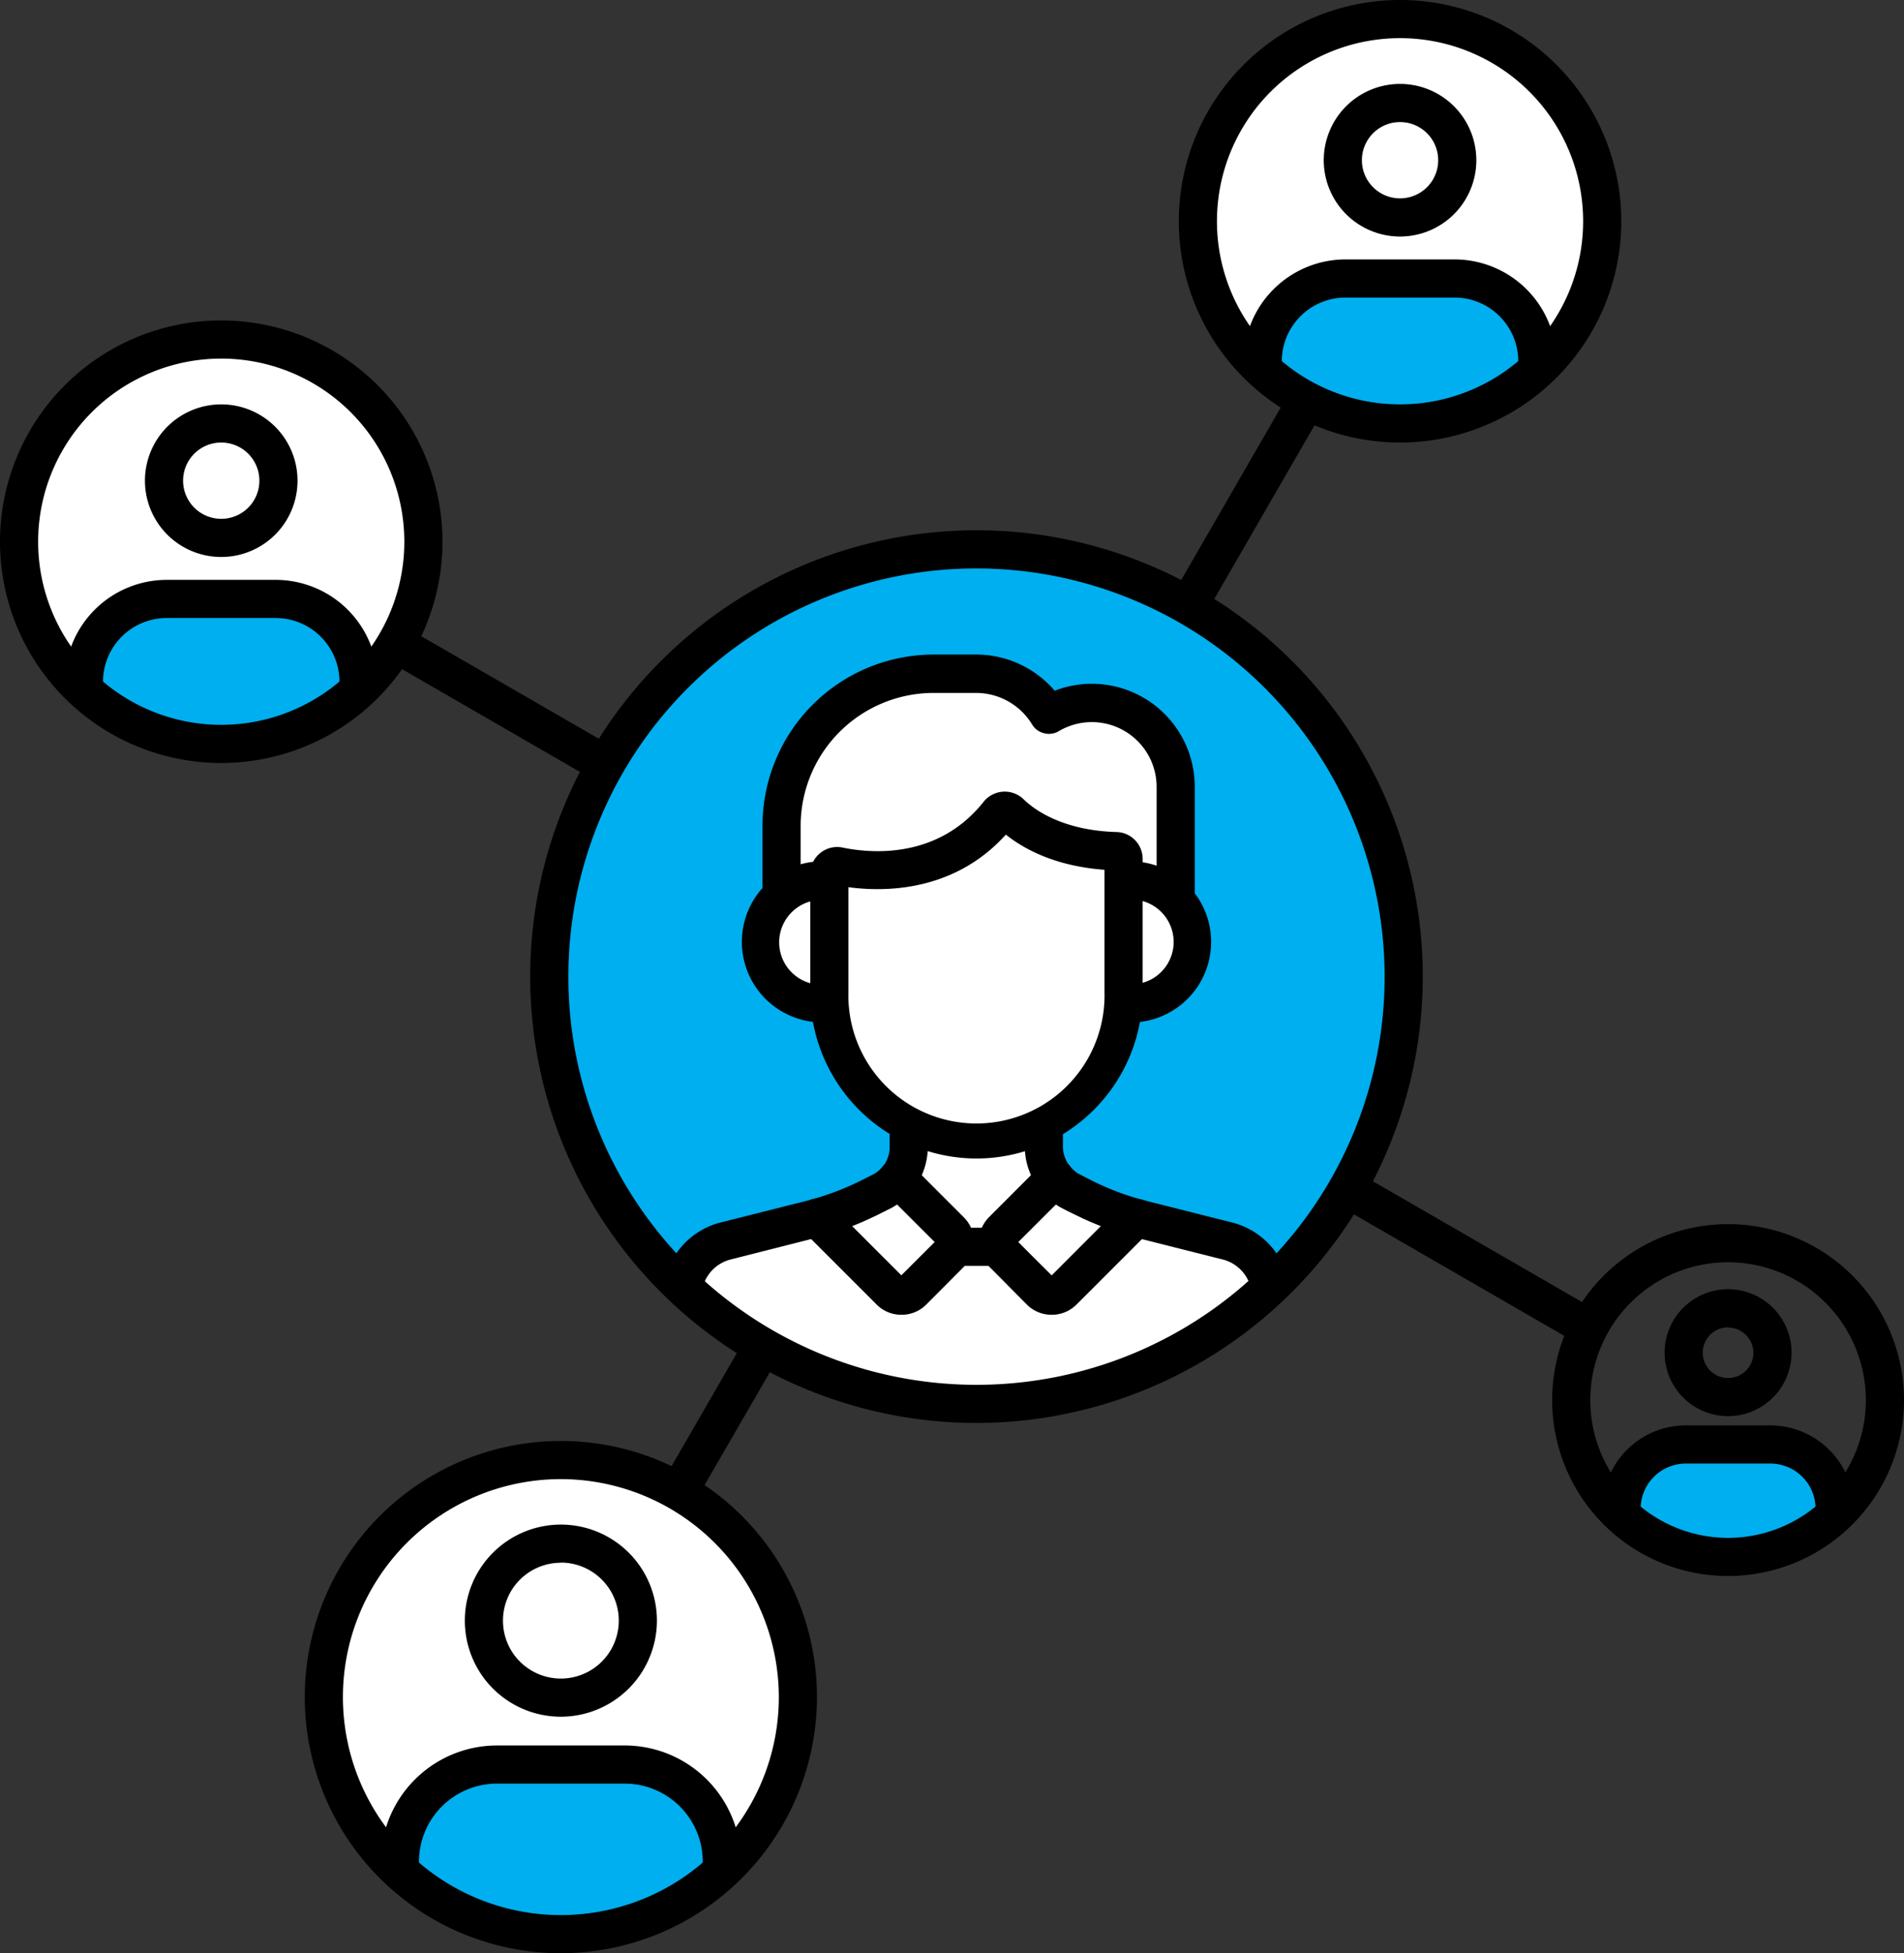 <svg xmlns="http://www.w3.org/2000/svg" id="Layer_63" data-name="Layer 63" viewBox="0 0 249.58 256"><rect x="0" y="0" width="249.58" height="256" fill="#333333" stroke="none"/><defs><style>.cls-1{fill:#00afef;}.cls-2{fill:#fff;}</style></defs><circle class="cls-1" cx="128" cy="128" r="56"></circle><path class="cls-2" d="M110.69,115.35a8.28,8.28,0,0,1,1.23.1v-.91h0a1,1,0,0,1,1.25-1c3.49.73,13.88,2,20.93-6.87a1,1,0,0,1,1.54-.1c1.62,1.59,5.84,4.76,13.86,5a1,1,0,0,1,1,1v2.88a8.52,8.52,0,0,1,1.24-.1,8.07,8.07,0,0,1,5.59,2.26V103.13a11,11,0,0,0-11-11,10.93,10.93,0,0,0-5.63,1.57,11,11,0,0,0-9.44-5.39h-5.66a20,20,0,0,0-19.91,19.9v8.92A8.06,8.06,0,0,1,110.69,115.35Z" transform="translate(-3.21)"></path><path class="cls-2" d="M151.73,115.35a8.52,8.52,0,0,0-1.24.1v14.6c0,.44,0,.87,0,1.3a9,9,0,0,0,1.28.11,8.06,8.06,0,0,0,0-16.11Z" transform="translate(-3.21)"></path><path class="cls-2" d="M111.93,130.05v-14.6a8.52,8.52,0,0,0-1.24-.1,8.06,8.06,0,0,0,0,16.11,9,9,0,0,0,1.28-.11h0C111.94,130.92,111.93,130.49,111.93,130.05Z" transform="translate(-3.21)"></path><path class="cls-2" d="M134.1,106.66c-7,8.85-17.44,7.6-20.93,6.87a1,1,0,0,0-1.25,1h0v15.51a19.35,19.35,0,0,0,19.29,19.29h0a19.34,19.34,0,0,0,19.28-19.29V112.57a1,1,0,0,0-1-1c-8-.24-12.24-3.41-13.86-5A1,1,0,0,0,134.1,106.66Z" transform="translate(-3.21)"></path><path class="cls-2" d="M119.89,169.21a2.08,2.08,0,0,0,3,0l4.94-4.94a2.09,2.09,0,0,0,0-3l-6.89-6.89a6.86,6.86,0,0,1-2,1.71l-1.91,1a37.83,37.83,0,0,1-6.67,2.53Z" transform="translate(-3.21)"></path><path class="cls-2" d="M139.58,169.21a2.08,2.08,0,0,0,2.95,0l9.61-9.6a37.67,37.67,0,0,1-6.81-2.61c-1.08-.53-2-1-2.18-1.12a6.64,6.64,0,0,1-1.61-1.47l-6.9,6.9a2.09,2.09,0,0,0,0,3Z" transform="translate(-3.21)"></path><path class="cls-2" d="M131.21,184a55.78,55.78,0,0,0,38.48-15.34,7.61,7.61,0,0,0-5.61-6L153,159.85l-.87-.24-9.61,9.6a2.08,2.08,0,0,1-2.95,0l-4.94-4.94a2.09,2.09,0,0,1,0-3l6.9-6.9a6.69,6.69,0,0,1-1.45-4.12v-3.14a19.13,19.13,0,0,1-8.88,2.19h0a19.13,19.13,0,0,1-8.88-2.19v3.14a6.68,6.68,0,0,1-1.44,4.13l6.89,6.89a2.09,2.09,0,0,1,0,3l-4.94,4.94a2.08,2.08,0,0,1-3,0l-9.61-9.6c-.28.08-.57.17-.86.24l-11.08,2.79a7.61,7.61,0,0,0-5.61,6A55.78,55.78,0,0,0,131.21,184Z" transform="translate(-3.21)"></path><path class="cls-2" d="M128.29,163.41h5.84a2.07,2.07,0,0,1,.51-2.1l6.9-6.9a6.66,6.66,0,0,1-1.45-4.12v-3.14a19.13,19.13,0,0,1-8.88,2.19h0a19.13,19.13,0,0,1-8.88-2.19v3.14a6.68,6.68,0,0,1-1.44,4.13l6.89,6.89A2.09,2.09,0,0,1,128.29,163.41Z" transform="translate(-3.21)"></path><path d="M157.32,119.29a2.5,2.5,0,0,1-2.5-2.5V103.13A8.49,8.49,0,0,0,142,95.83a2.5,2.5,0,0,1-1.89.28A2.48,2.48,0,0,1,138.53,95a8.6,8.6,0,0,0-7.3-4.18h-5.66a17.43,17.43,0,0,0-17.41,17.41v8.34a2.5,2.5,0,0,1-5,0V108.2a22.44,22.44,0,0,1,22.41-22.41h5.66a13.55,13.55,0,0,1,10.23,4.74,13.49,13.49,0,0,1,18.36,12.6v13.66A2.5,2.5,0,0,1,157.32,119.29Z" transform="translate(-3.21)"></path><path d="M151.73,134l-.75,0a2.51,2.51,0,0,1-2.29-2.7,2.53,2.53,0,0,1,2.7-2.29l.34,0a5.56,5.56,0,0,0,0-11.11l-.41,0a2.5,2.5,0,1,1-.39-5c.27,0,.53,0,.8,0a10.56,10.56,0,0,1,0,21.11Z" transform="translate(-3.21)"></path><path d="M110.69,134a10.56,10.56,0,0,1,0-21.11,8.72,8.72,0,0,1,1,.06,2.5,2.5,0,0,1-.5,5,4.53,4.53,0,0,0-.52,0,5.56,5.56,0,0,0,0,11.11l.39,0a2.5,2.5,0,1,1,.44,5C111.24,133.94,111,134,110.69,134Z" transform="translate(-3.21)"></path><path d="M131.21,151.84a21.82,21.82,0,0,1-21.79-21.79V114.54a3.53,3.53,0,0,1,4.26-3.45c3.53.73,12.4,1.63,18.46-6a3.55,3.55,0,0,1,5.25-.33c1.24,1.22,4.92,4.08,12.18,4.29a3.52,3.52,0,0,1,3.42,3.46v17.53A21.81,21.81,0,0,1,131.21,151.84Zm-16.79-35.56v13.77a16.79,16.79,0,1,0,33.57,0V114c-6.51-.48-10.61-2.76-12.93-4.61C128.18,117,119,116.89,114.42,116.28Zm35-2.22Zm-15.32-7.4h0Z" transform="translate(-3.21)"></path><path d="M121.36,172.32a4.54,4.54,0,0,1-3.24-1.34l-9.6-9.6a2.5,2.5,0,0,1,1.1-4.18,35.35,35.35,0,0,0,6.22-2.36l1.84-.92a3.93,3.93,0,0,0,1.25-1.06,2.49,2.49,0,0,1,3.72-.21l6.9,6.9a4.59,4.59,0,0,1,0,6.49L124.61,171A4.55,4.55,0,0,1,121.36,172.32Zm.29-4.88h0Zm-6.74-6.74,6.45,6.45,4.37-4.36-4.93-4.92c-.24.16-.49.31-.74.45l-2,1C117,159.82,116,160.29,114.91,160.7Z" transform="translate(-3.21)"></path><path d="M141.06,172.32a4.55,4.55,0,0,1-3.25-1.34L132.87,166a4.58,4.58,0,0,1,0-6.49l6.9-6.91a2.55,2.55,0,0,1,1.92-.73,2.52,2.52,0,0,1,1.81,1,4.1,4.1,0,0,0,1,.92s.35.19,1.94,1a36,36,0,0,0,6.37,2.43,2.5,2.5,0,0,1,1.09,4.18l-9.6,9.6A4.54,4.54,0,0,1,141.06,172.32Zm.28-4.88h0Zm-4.65-4.65,4.37,4.37,6.45-6.46c-1.13-.44-2.24-.93-3.3-1.46-2.08-1-2.26-1.16-2.41-1.25l-.18-.12Z" transform="translate(-3.21)"></path><path d="M133.65,165.91h-4.82a2.5,2.5,0,0,1,0-5h4.82a2.5,2.5,0,0,1,0,5Z" transform="translate(-3.21)"></path><path d="M92.79,170.85a2.64,2.64,0,0,1-.55-.06,2.5,2.5,0,0,1-1.89-3,10,10,0,0,1,7.38-7.58l11.08-2.79.48-.13.32-.1A2.5,2.5,0,1,1,111,162l-.27.08-.65.18L99,165.07a5.06,5.06,0,0,0-3.72,3.83A2.5,2.5,0,0,1,92.79,170.85Z" transform="translate(-3.21)"></path><path d="M120.88,156.92a2.49,2.49,0,0,1-1.95-4,4.19,4.19,0,0,0,.9-2.58v-2.62a2.5,2.5,0,0,1,5,0v2.62a9.23,9.23,0,0,1-2,5.68A2.53,2.53,0,0,1,120.88,156.92Z" transform="translate(-3.21)"></path><path d="M141.54,156.91a2.51,2.51,0,0,1-2-.95,9.19,9.19,0,0,1-2-5.67v-2.51a2.5,2.5,0,0,1,5,0v2.51a4.2,4.2,0,0,0,.91,2.57,2.5,2.5,0,0,1-2,4Z" transform="translate(-3.21)"></path><path d="M169.61,170.78a2.51,2.51,0,0,1-2.43-1.93,5.06,5.06,0,0,0-3.71-3.78l-11.07-2.79-.64-.18-.29-.08a2.5,2.5,0,1,1,1.34-4.82l.35.1.46.13,11.07,2.79a10.06,10.06,0,0,1,7.36,7.48,2.51,2.51,0,0,1-1.86,3A2.36,2.36,0,0,1,169.61,170.78Z" transform="translate(-3.21)"></path><path d="M80.64,101.59a2.54,2.54,0,0,1-1.25-.33L54.24,86.74a2.5,2.5,0,1,1,2.5-4.33L81.89,96.93a2.5,2.5,0,0,1-1.25,4.66Z" transform="translate(-3.21)"></path><path d="M210.52,176a2.54,2.54,0,0,1-1.25-.33l-28.74-16.6a2.5,2.5,0,0,1,2.5-4.33l28.74,16.6a2.49,2.49,0,0,1,.92,3.41A2.52,2.52,0,0,1,210.52,176Z" transform="translate(-3.21)"></path><path d="M160.12,79.93a2.45,2.45,0,0,1-1.25-.34,2.49,2.49,0,0,1-.92-3.41l14.12-24.46a2.5,2.5,0,1,1,4.33,2.5L162.28,78.68A2.49,2.49,0,0,1,160.12,79.93Z" transform="translate(-3.21)"></path><circle class="cls-2" cx="183.52" cy="29" r="26.5"></circle><circle class="cls-2" cx="183.52" cy="21" r="7.5"></circle><path class="cls-1" d="M193.88,36.5h-14.3a10.88,10.88,0,0,0-10.85,10.85v1.09a26.48,26.48,0,0,0,36,0V47.35A10.88,10.88,0,0,0,193.88,36.5Z" transform="translate(-3.21)"></path><path d="M186.73,58a29,29,0,1,1,29-29A29,29,0,0,1,186.73,58Zm0-53a24,24,0,1,0,24,24A24,24,0,0,0,186.73,5Z" transform="translate(-3.21)"></path><path d="M186.73,31a10,10,0,1,1,10-10A10,10,0,0,1,186.73,31Zm0-15a5,5,0,1,0,5,5A5,5,0,0,0,186.73,16Z" transform="translate(-3.21)"></path><path d="M204.73,50.42a2.5,2.5,0,0,1-2.5-2.5v-.57A8.36,8.36,0,0,0,193.88,39h-14.3a8.36,8.36,0,0,0-8.35,8.35v.49a2.5,2.5,0,0,1-5,0v-.49A13.37,13.37,0,0,1,179.58,34h14.3a13.37,13.37,0,0,1,13.35,13.35v.57A2.5,2.5,0,0,1,204.73,50.42Z" transform="translate(-3.21)"></path><circle class="cls-2" cx="29" cy="71" r="26.5"></circle><circle class="cls-2" cx="29" cy="63" r="7.5"></circle><path class="cls-1" d="M39.35,78.5H25.06A10.88,10.88,0,0,0,14.21,89.35v1.09a26.48,26.48,0,0,0,36,0V89.35A10.89,10.89,0,0,0,39.35,78.5Z" transform="translate(-3.21)"></path><path d="M32.21,100a29,29,0,1,1,29-29A29,29,0,0,1,32.21,100Zm0-53a24,24,0,1,0,24,24A24,24,0,0,0,32.21,47Z" transform="translate(-3.21)"></path><path d="M32.21,73a10,10,0,1,1,10-10A10,10,0,0,1,32.21,73Zm0-15a5,5,0,1,0,5,5A5,5,0,0,0,32.21,58Z" transform="translate(-3.21)"></path><path d="M14.21,92.34a2.5,2.5,0,0,1-2.5-2.5v-.49A13.37,13.37,0,0,1,25.06,76H39.35A13.37,13.37,0,0,1,52.71,89.35v.46a2.5,2.5,0,0,1-5,0v-.46A8.37,8.37,0,0,0,39.35,81H25.06a8.36,8.36,0,0,0-8.35,8.35v.49A2.5,2.5,0,0,1,14.21,92.34Z" transform="translate(-3.21)"></path><path class="cls-1" d="M235.27,189.32H224.19a8.45,8.45,0,0,0-8.43,8.42v.84a20.55,20.55,0,0,0,27.94,0v-.84A8.45,8.45,0,0,0,235.27,189.32Z" transform="translate(-3.21)"></path><path d="M229.73,206.56a23.06,23.06,0,1,1,23.06-23.06A23.08,23.08,0,0,1,229.73,206.56Zm0-41.12a18.06,18.06,0,1,0,18.06,18.06A18.08,18.08,0,0,0,229.73,165.44Z" transform="translate(-3.21)"></path><path d="M229.73,185.61a8.32,8.32,0,1,1,8.32-8.32A8.33,8.33,0,0,1,229.73,185.61Zm0-11.64a3.32,3.32,0,1,0,3.32,3.32A3.32,3.32,0,0,0,229.73,174Z" transform="translate(-3.21)"></path><path d="M215.77,200.63a2.49,2.49,0,0,1-2.5-2.5v-.39a10.93,10.93,0,0,1,10.92-10.92h11.08a10.94,10.94,0,0,1,10.93,10.92v.37a2.5,2.5,0,0,1-5,0v-.37a5.93,5.93,0,0,0-5.93-5.92H224.19a5.93,5.93,0,0,0-5.92,5.92v.39A2.5,2.5,0,0,1,215.77,200.63Z" transform="translate(-3.21)"></path><path d="M92.61,197.28a2.6,2.6,0,0,1-1.25-.33,2.51,2.51,0,0,1-.91-3.42l9.69-16.78a2.5,2.5,0,0,1,4.33,2.5L94.78,196A2.5,2.5,0,0,1,92.61,197.28Z" transform="translate(-3.21)"></path><circle class="cls-2" cx="76.73" cy="222.43" r="31.07" transform="translate(-159.44 255.46) rotate(-79.04)"></circle><circle class="cls-2" cx="76.73" cy="212.39" r="10.09" transform="translate(-150.79 238.5) rotate(-76.78)"></circle><path class="cls-1" d="M85.11,231.22H68.35A12.76,12.76,0,0,0,55.63,244v1.28a31.05,31.05,0,0,0,42.2,0V244A12.76,12.76,0,0,0,85.11,231.22Z" transform="translate(-3.21)"></path><path d="M76.73,256a33.57,33.57,0,1,1,33.57-33.57A33.61,33.61,0,0,1,76.73,256Zm0-62.14a28.57,28.57,0,1,0,28.57,28.57A28.61,28.61,0,0,0,76.73,193.86Z" transform="translate(-3.21)"></path><path d="M76.73,225a12.59,12.59,0,1,1,12.59-12.59A12.61,12.61,0,0,1,76.73,225Zm0-20.18a7.59,7.59,0,1,0,7.59,7.59A7.6,7.6,0,0,0,76.73,204.8Z" transform="translate(-3.21)"></path><path d="M97.83,247.2a2.5,2.5,0,0,1-2.5-2.5V244a10.23,10.23,0,0,0-10.22-10.23H68.35A10.23,10.23,0,0,0,58.13,244v.67a2.5,2.5,0,0,1-5,0V244a15.24,15.24,0,0,1,15.22-15.23H85.11A15.24,15.24,0,0,1,100.33,244v.75A2.5,2.5,0,0,1,97.83,247.2Z" transform="translate(-3.21)"></path><path d="M131.21,186.5a58.5,58.5,0,1,1,58.5-58.5A58.56,58.56,0,0,1,131.21,186.5Zm0-112a53.5,53.5,0,1,0,53.5,53.5A53.56,53.56,0,0,0,131.21,74.5Z" transform="translate(-3.21)"></path></svg>